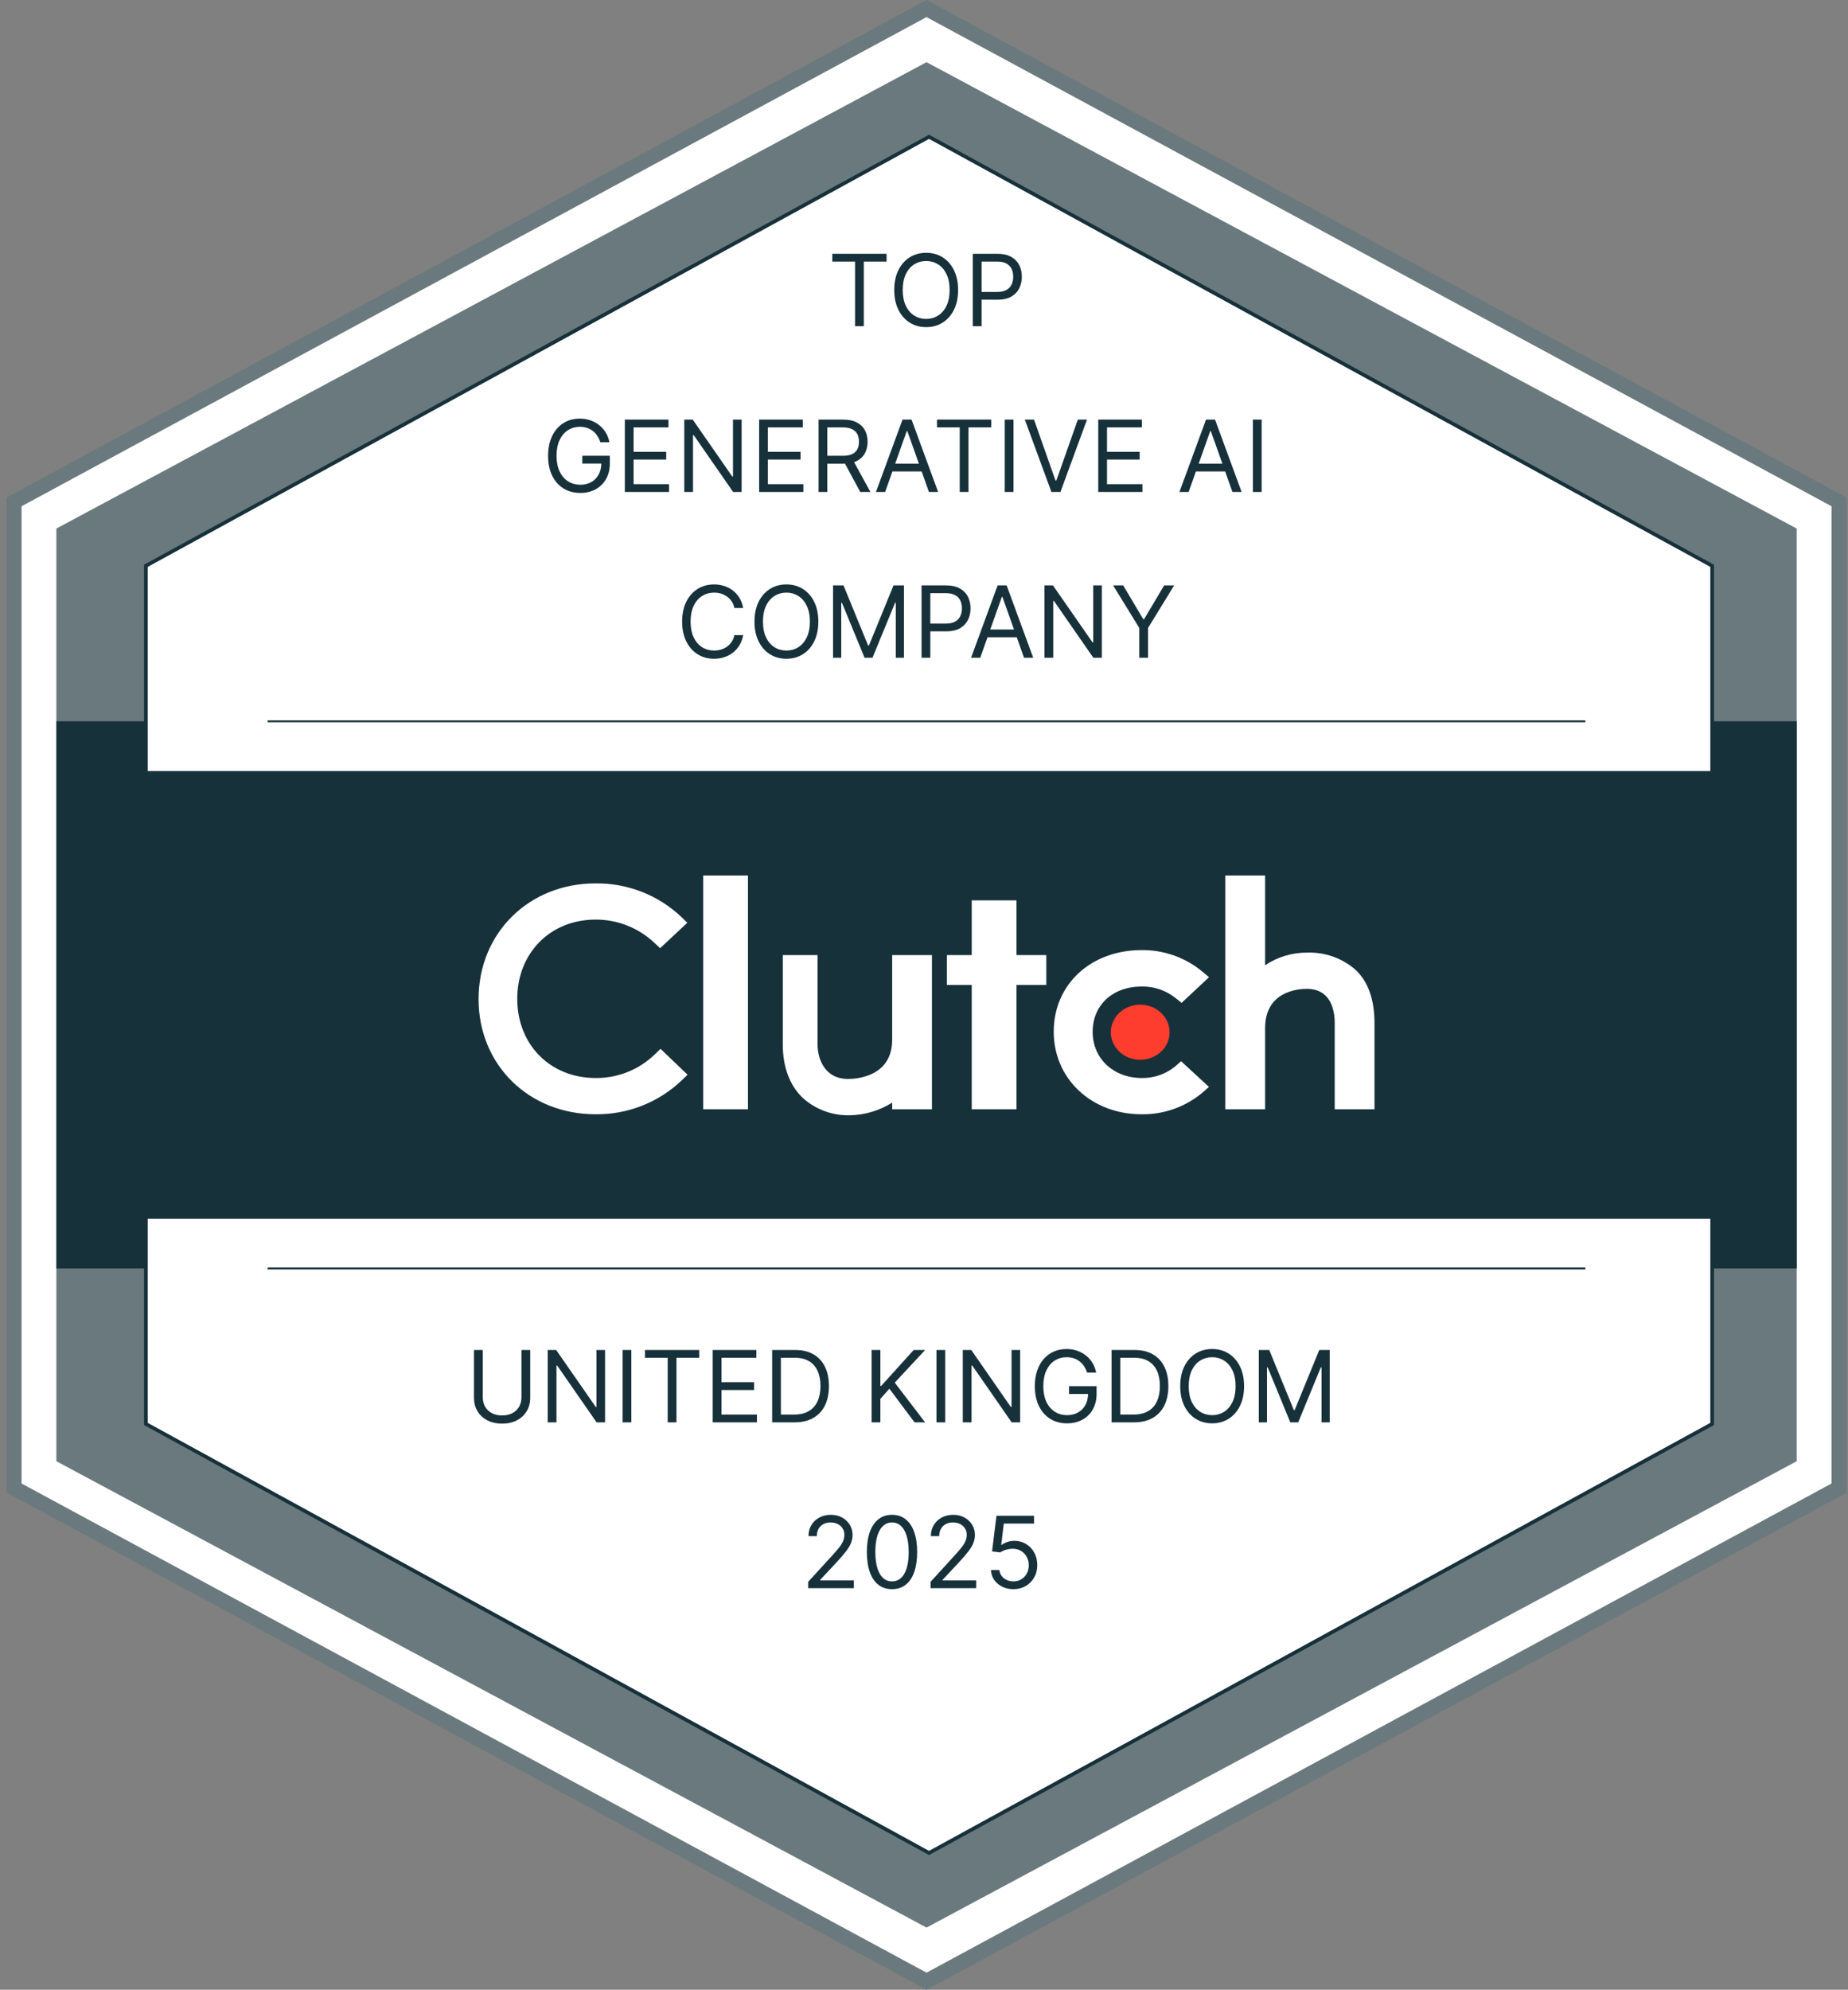 <svg width="118" height="127" viewBox="0 0 118 127" fill="none" xmlns="http://www.w3.org/2000/svg">
<rect x="0" y="0" width="118" height="127" fill="#808080" stroke="none"/>
<g clip-path="url(#clip0_3932_2083)">
<path d="M117.582 32.023V94.977L59.321 126.454L1.06 94.977V32.023L59.321 0.546L117.582 32.023Z" fill="white"/>
<path d="M59.162 127L58.94 126.879L0.425 95.265V31.75L0.675 31.617L59.162 0L59.385 0.121L117.9 31.75V95.282L59.162 127ZM1.377 94.688L59.162 125.908L116.947 94.688V32.312L59.162 1.092L1.377 32.312V94.688Z" fill="#6A797D"/>
<path d="M114.725 33.735V93.265L59.162 123.031L3.6 93.265V33.735L59.162 3.969L114.725 33.735Z" fill="#6A797D"/>
<path d="M114.725 46.038H3.6V80.963H114.725V46.038Z" fill="#17313B"/>
<path d="M109.327 36.115V90.885L59.321 118.269L9.314 90.885V36.115L59.321 8.731L109.327 36.115Z" fill="white" stroke="#17313B" stroke-width="0.235" stroke-miterlimit="10"/>
<path d="M113.137 49.212H5.187V77.787H113.137V49.212Z" fill="#17313B"/>
<path d="M17.093 80.962H101.231" stroke="#17313B" stroke-width="0.118" stroke-miterlimit="10"/>
<path d="M17.093 46.038H101.231" stroke="#17313B" stroke-width="0.118" stroke-miterlimit="10"/>
<path d="M47.76 55.88H44.903V70.802H47.76V55.88Z" fill="white"/>
<path d="M56.968 66.358C56.968 68.681 54.768 68.866 54.152 68.866C52.609 68.866 52.205 67.506 52.205 66.688V60.96H49.983V66.675C49.983 68.117 50.437 69.307 51.281 70.098C52.112 70.832 53.192 71.221 54.301 71.183C55.246 71.16 56.168 70.881 56.968 70.377V70.802H59.508V60.96H56.968V66.358Z" fill="white"/>
<path d="M64.906 57.468H62.048V60.96H60.46V62.865H62.048V70.802H64.906V62.865H66.81V60.96H64.906V57.468Z" fill="white"/>
<path d="M75.037 68.066C74.436 68.557 73.683 68.819 72.906 68.806C71.097 68.806 69.769 67.564 69.769 65.859C69.769 64.154 71.039 62.966 72.906 62.966C73.685 62.952 74.443 63.21 75.052 63.693L75.447 64.01L77.199 62.372L76.76 62.004C75.672 61.107 74.3 60.624 72.89 60.643C69.642 60.643 67.283 62.837 67.283 65.85C67.283 68.862 69.7 71.12 72.89 71.12C74.307 71.142 75.685 70.654 76.773 69.746L77.195 69.374L75.417 67.736L75.036 68.066H75.037Z" fill="white"/>
<path d="M86.54 61.886C85.693 61.154 84.602 60.767 83.483 60.803C82.521 60.792 81.579 61.073 80.78 61.61V55.88H78.24V70.802H80.78V65.627C80.78 63.303 82.822 63.115 83.438 63.115C84.981 63.115 85.225 64.477 85.225 65.297V70.802H87.765V65.31C87.765 63.868 87.397 62.68 86.54 61.886Z" fill="white"/>
<path d="M72.805 67.644C73.841 67.644 74.682 66.856 74.682 65.885C74.682 64.913 73.841 64.126 72.805 64.126C71.769 64.126 70.928 64.913 70.928 65.885C70.928 66.856 71.769 67.644 72.805 67.644Z" fill="#FF3D2E"/>
<path d="M41.769 67.338C40.76 68.293 39.418 68.82 38.028 68.805C35.133 68.805 33.028 66.677 33.028 63.756C33.028 60.835 35.133 58.695 38.028 58.695C39.41 58.688 40.743 59.209 41.756 60.15L42.15 60.521L43.887 58.896L43.506 58.525C42.028 57.126 40.063 56.36 38.028 56.384C33.764 56.384 30.558 59.559 30.558 63.769C30.558 67.979 33.777 71.12 38.028 71.12C40.07 71.143 42.041 70.37 43.521 68.964L43.902 68.596L42.178 66.945L41.769 67.339V67.338Z" fill="white"/>
<path d="M53.146 16.695V16.198H56.61V16.695H55.157V20.817H54.598V16.695H53.146ZM61.177 18.508C61.177 18.995 61.089 19.416 60.913 19.77C60.737 20.125 60.496 20.399 60.189 20.591C59.883 20.784 59.532 20.88 59.139 20.88C58.745 20.88 58.395 20.784 58.088 20.591C57.781 20.399 57.54 20.125 57.364 19.77C57.188 19.416 57.1 18.995 57.1 18.508C57.1 18.02 57.188 17.6 57.364 17.245C57.54 16.89 57.781 16.616 58.088 16.424C58.395 16.232 58.745 16.135 59.139 16.135C59.532 16.135 59.883 16.232 60.189 16.424C60.496 16.616 60.737 16.89 60.913 17.245C61.089 17.6 61.177 18.02 61.177 18.508ZM60.636 18.508C60.636 18.108 60.569 17.77 60.435 17.495C60.303 17.22 60.123 17.012 59.896 16.87C59.671 16.729 59.418 16.659 59.139 16.659C58.859 16.659 58.606 16.729 58.379 16.87C58.153 17.012 57.974 17.22 57.84 17.495C57.708 17.77 57.641 18.108 57.641 18.508C57.641 18.907 57.708 19.245 57.84 19.52C57.974 19.795 58.153 20.003 58.379 20.145C58.606 20.286 58.859 20.357 59.139 20.357C59.418 20.357 59.671 20.286 59.896 20.145C60.123 20.003 60.303 19.795 60.435 19.52C60.569 19.245 60.636 18.907 60.636 18.508ZM62.117 20.817V16.198H63.678C64.04 16.198 64.336 16.264 64.566 16.395C64.798 16.524 64.969 16.699 65.081 16.92C65.192 17.141 65.247 17.388 65.247 17.66C65.247 17.932 65.192 18.179 65.081 18.402C64.971 18.624 64.801 18.802 64.571 18.934C64.341 19.064 64.046 19.13 63.687 19.13H62.568V18.634H63.669C63.917 18.634 64.116 18.591 64.266 18.505C64.417 18.42 64.526 18.304 64.593 18.158C64.662 18.011 64.697 17.845 64.697 17.66C64.697 17.475 64.662 17.309 64.593 17.164C64.526 17.018 64.416 16.904 64.264 16.821C64.112 16.737 63.911 16.695 63.66 16.695H62.677V20.817H62.117Z" fill="#17313B"/>
<path d="M38.334 28.225C38.285 28.073 38.219 27.937 38.138 27.817C38.059 27.695 37.963 27.591 37.852 27.506C37.742 27.42 37.617 27.355 37.477 27.309C37.338 27.264 37.184 27.242 37.017 27.242C36.744 27.242 36.495 27.312 36.271 27.454C36.047 27.595 35.869 27.803 35.737 28.078C35.604 28.353 35.538 28.691 35.538 29.091C35.538 29.491 35.605 29.828 35.739 30.103C35.873 30.378 36.054 30.587 36.282 30.728C36.511 30.869 36.768 30.94 37.053 30.94C37.318 30.94 37.551 30.884 37.753 30.771C37.956 30.657 38.113 30.496 38.226 30.288C38.34 30.079 38.398 29.833 38.398 29.551L38.569 29.587H37.18V29.091H38.939V29.587C38.939 29.967 38.858 30.298 38.695 30.579C38.534 30.86 38.312 31.078 38.028 31.233C37.745 31.386 37.42 31.463 37.053 31.463C36.645 31.463 36.285 31.367 35.976 31.174C35.667 30.982 35.427 30.708 35.254 30.354C35.083 29.999 34.997 29.578 34.997 29.091C34.997 28.726 35.046 28.397 35.144 28.105C35.243 27.812 35.383 27.563 35.563 27.357C35.743 27.151 35.957 26.993 36.203 26.883C36.45 26.773 36.721 26.719 37.017 26.719C37.261 26.719 37.488 26.755 37.699 26.829C37.91 26.901 38.099 27.004 38.264 27.138C38.431 27.27 38.57 27.429 38.682 27.614C38.793 27.797 38.87 28.001 38.912 28.225H38.334ZM39.897 31.4V26.782H42.684V27.278H40.456V28.838H42.539V29.334H40.456V30.904H42.72V31.4H39.897ZM47.354 26.782V31.4H46.812L44.296 27.774H44.251V31.4H43.692V26.782H44.233L46.758 30.417H46.803V26.782H47.354ZM48.473 31.4V26.782H51.26V27.278H49.032V28.838H51.115V29.334H49.032V30.904H51.296V31.4H48.473ZM52.268 31.4V26.782H53.828C54.189 26.782 54.485 26.843 54.717 26.967C54.948 27.088 55.12 27.256 55.231 27.47C55.342 27.683 55.398 27.926 55.398 28.198C55.398 28.47 55.342 28.711 55.231 28.922C55.12 29.132 54.949 29.297 54.719 29.418C54.489 29.537 54.195 29.596 53.837 29.596H52.575V29.091H53.819C54.066 29.091 54.264 29.055 54.415 28.983C54.566 28.91 54.676 28.808 54.744 28.676C54.813 28.542 54.847 28.383 54.847 28.198C54.847 28.013 54.813 27.851 54.744 27.713C54.675 27.575 54.564 27.468 54.412 27.393C54.261 27.316 54.06 27.278 53.81 27.278H52.827V31.4H52.268ZM54.442 29.325L55.578 31.4H54.929L53.81 29.325H54.442ZM56.519 31.4H55.933L57.629 26.782H58.206L59.901 31.4H59.315L57.935 27.512H57.899L56.519 31.4ZM56.736 29.596H59.099V30.092H56.736V29.596ZM59.829 27.278V26.782H63.292V27.278H61.84V31.4H61.281V27.278H59.829ZM64.715 26.782V31.4H64.156V26.782H64.715ZM66.025 26.782L67.396 30.669H67.451L68.822 26.782H69.408L67.712 31.4H67.135L65.439 26.782H66.025ZM70.127 31.4V26.782H72.914V27.278H70.686V28.838H72.77V29.334H70.686V30.904H72.95V31.4H70.127ZM75.898 31.4H75.311L77.007 26.782H77.584L79.28 31.4H78.694L77.314 27.512H77.278L75.898 31.4ZM76.114 29.596H78.477V30.092H76.114V29.596ZM80.559 26.782V31.4H79.999V26.782H80.559Z" fill="#17313B"/>
<path d="M47.453 38.808H46.893C46.86 38.648 46.803 38.506 46.72 38.385C46.639 38.263 46.539 38.16 46.422 38.078C46.306 37.994 46.178 37.931 46.037 37.888C45.895 37.846 45.748 37.825 45.595 37.825C45.315 37.825 45.062 37.896 44.835 38.037C44.609 38.178 44.429 38.387 44.296 38.662C44.163 38.937 44.097 39.274 44.097 39.674C44.097 40.074 44.163 40.412 44.296 40.687C44.429 40.962 44.609 41.17 44.835 41.311C45.062 41.453 45.315 41.523 45.595 41.523C45.748 41.523 45.895 41.502 46.037 41.46C46.178 41.418 46.306 41.356 46.422 41.273C46.539 41.189 46.639 41.086 46.72 40.964C46.803 40.841 46.86 40.7 46.893 40.54H47.453C47.411 40.776 47.334 40.987 47.223 41.174C47.111 41.36 46.973 41.519 46.808 41.65C46.642 41.779 46.457 41.877 46.251 41.945C46.046 42.013 45.828 42.047 45.595 42.047C45.201 42.047 44.85 41.95 44.544 41.758C44.237 41.566 43.996 41.292 43.82 40.937C43.644 40.582 43.556 40.161 43.556 39.674C43.556 39.187 43.644 38.766 43.82 38.411C43.996 38.057 44.237 37.783 44.544 37.591C44.85 37.398 45.201 37.302 45.595 37.302C45.828 37.302 46.046 37.336 46.251 37.404C46.457 37.471 46.642 37.57 46.808 37.701C46.973 37.831 47.111 37.988 47.223 38.175C47.334 38.36 47.411 38.571 47.453 38.808ZM52.253 39.674C52.253 40.161 52.165 40.582 51.989 40.937C51.813 41.292 51.572 41.566 51.265 41.758C50.959 41.95 50.608 42.047 50.214 42.047C49.821 42.047 49.47 41.95 49.164 41.758C48.857 41.566 48.616 41.292 48.44 40.937C48.264 40.582 48.176 40.161 48.176 39.674C48.176 39.187 48.264 38.766 48.44 38.411C48.616 38.057 48.857 37.783 49.164 37.591C49.47 37.398 49.821 37.302 50.214 37.302C50.608 37.302 50.959 37.398 51.265 37.591C51.572 37.783 51.813 38.057 51.989 38.411C52.165 38.766 52.253 39.187 52.253 39.674ZM51.712 39.674C51.712 39.274 51.645 38.937 51.511 38.662C51.379 38.387 51.199 38.178 50.972 38.037C50.747 37.896 50.494 37.825 50.214 37.825C49.935 37.825 49.681 37.896 49.455 38.037C49.229 38.178 49.049 38.387 48.916 38.662C48.783 38.937 48.717 39.274 48.717 39.674C48.717 40.074 48.783 40.412 48.916 40.687C49.049 40.962 49.229 41.17 49.455 41.311C49.681 41.453 49.935 41.523 50.214 41.523C50.494 41.523 50.747 41.453 50.972 41.311C51.199 41.17 51.379 40.962 51.511 40.687C51.645 40.412 51.712 40.074 51.712 39.674ZM53.193 37.365H53.861L55.43 41.199H55.484L57.054 37.365H57.721V41.983H57.198V38.475H57.153L55.71 41.983H55.205L53.761 38.475H53.716V41.983H53.193V37.365ZM58.843 41.983V37.365H60.403C60.765 37.365 61.061 37.431 61.291 37.561C61.523 37.691 61.694 37.866 61.806 38.087C61.917 38.308 61.972 38.554 61.972 38.826C61.972 39.099 61.917 39.346 61.806 39.568C61.696 39.791 61.526 39.968 61.296 40.1C61.066 40.231 60.771 40.297 60.412 40.297H59.294V39.801H60.394C60.642 39.801 60.841 39.758 60.992 39.672C61.142 39.586 61.251 39.471 61.319 39.325C61.388 39.178 61.422 39.011 61.422 38.826C61.422 38.642 61.388 38.476 61.319 38.33C61.251 38.184 61.141 38.07 60.989 37.988C60.837 37.903 60.636 37.861 60.385 37.861H59.402V41.983H58.843ZM62.591 41.983H62.005L63.701 37.365H64.278L65.974 41.983H65.388L64.007 38.096H63.971L62.591 41.983ZM62.808 40.179H65.171V40.675H62.808V40.179ZM70.355 37.365V41.983H69.814L67.298 38.357H67.252V41.983H66.693V37.365H67.234L69.76 41H69.805V37.365H70.355ZM71.077 37.365H71.718L72.999 39.521H73.053L74.334 37.365H74.974L73.305 40.08V41.983H72.746V40.08L71.077 37.365Z" fill="#17313B"/>
<path d="M33.297 86.166H33.856V89.224C33.856 89.539 33.782 89.821 33.633 90.069C33.486 90.316 33.277 90.511 33.008 90.653C32.739 90.795 32.423 90.865 32.061 90.865C31.699 90.865 31.383 90.795 31.114 90.653C30.845 90.511 30.636 90.316 30.487 90.069C30.34 89.821 30.266 89.539 30.266 89.224V86.166H30.826V89.179C30.826 89.404 30.875 89.605 30.974 89.781C31.073 89.955 31.215 90.093 31.398 90.193C31.583 90.293 31.804 90.342 32.061 90.342C32.318 90.342 32.539 90.293 32.724 90.193C32.909 90.093 33.05 89.955 33.148 89.781C33.247 89.605 33.297 89.404 33.297 89.179V86.166ZM38.635 86.166V90.784H38.094L35.577 87.158H35.532V90.784H34.973V86.166H35.514L38.04 89.801H38.085V86.166H38.635ZM40.313 86.166V90.784H39.754V86.166H40.313ZM41.182 86.662V86.166H44.646V86.662H43.194V90.784H42.634V86.662H41.182ZM45.509 90.784V86.166H48.296V86.662H46.068V88.222H48.152V88.719H46.068V90.288H48.332V90.784H45.509ZM50.729 90.784H49.304V86.166H50.792C51.24 86.166 51.623 86.258 51.942 86.443C52.261 86.627 52.505 86.891 52.675 87.235C52.845 87.578 52.93 87.988 52.93 88.466C52.93 88.947 52.844 89.361 52.673 89.709C52.501 90.054 52.252 90.32 51.924 90.507C51.596 90.692 51.198 90.784 50.729 90.784ZM49.863 90.288H50.693C51.075 90.288 51.391 90.214 51.642 90.067C51.893 89.92 52.081 89.71 52.204 89.438C52.327 89.166 52.389 88.842 52.389 88.466C52.389 88.093 52.328 87.772 52.206 87.503C52.084 87.233 51.902 87.025 51.66 86.881C51.418 86.735 51.117 86.662 50.756 86.662H49.863V90.288ZM55.654 90.784V86.166H56.213V88.457H56.267L58.342 86.166H59.072L57.133 88.25L59.072 90.784H58.396L56.79 88.637L56.213 89.287V90.784H55.654ZM60.355 86.166V90.784H59.796V86.166H60.355ZM65.139 86.166V90.784H64.598L62.081 87.158H62.036V90.784H61.477V86.166H62.018L64.543 89.801H64.589V86.166H65.139ZM69.415 87.609C69.365 87.457 69.3 87.321 69.219 87.201C69.139 87.079 69.043 86.975 68.932 86.89C68.823 86.804 68.698 86.739 68.558 86.694C68.418 86.649 68.265 86.626 68.098 86.626C67.824 86.626 67.576 86.697 67.352 86.838C67.127 86.979 66.949 87.188 66.817 87.463C66.685 87.738 66.619 88.075 66.619 88.475C66.619 88.875 66.686 89.213 66.819 89.488C66.953 89.763 67.134 89.971 67.363 90.112C67.591 90.254 67.848 90.324 68.134 90.324C68.399 90.324 68.632 90.268 68.833 90.155C69.036 90.041 69.194 89.88 69.307 89.672C69.421 89.463 69.478 89.218 69.478 88.935L69.649 88.971H68.26V88.475H70.019V88.971C70.019 89.352 69.938 89.682 69.776 89.963C69.615 90.245 69.392 90.463 69.108 90.617C68.826 90.771 68.501 90.847 68.134 90.847C67.725 90.847 67.366 90.751 67.056 90.559C66.748 90.366 66.507 90.093 66.335 89.738C66.163 89.383 66.078 88.962 66.078 88.475C66.078 88.11 66.126 87.781 66.224 87.49C66.323 87.197 66.463 86.947 66.644 86.741C66.824 86.535 67.037 86.377 67.284 86.267C67.53 86.158 67.802 86.103 68.098 86.103C68.341 86.103 68.569 86.14 68.779 86.213C68.991 86.285 69.18 86.388 69.345 86.522C69.512 86.655 69.651 86.813 69.762 86.998C69.873 87.181 69.95 87.385 69.992 87.609H69.415ZM72.402 90.784H70.977V86.166H72.465C72.913 86.166 73.297 86.258 73.615 86.443C73.934 86.627 74.178 86.891 74.348 87.235C74.518 87.578 74.603 87.988 74.603 88.466C74.603 88.947 74.517 89.361 74.346 89.709C74.174 90.054 73.925 90.32 73.597 90.507C73.269 90.692 72.871 90.784 72.402 90.784ZM71.536 90.288H72.366C72.748 90.288 73.064 90.214 73.315 90.067C73.566 89.92 73.754 89.71 73.877 89.438C74 89.166 74.062 88.842 74.062 88.466C74.062 88.093 74.001 87.772 73.879 87.503C73.757 87.233 73.575 87.025 73.333 86.881C73.091 86.735 72.79 86.662 72.429 86.662H71.536V90.288ZM79.438 88.475C79.438 88.962 79.35 89.383 79.174 89.738C78.998 90.093 78.757 90.366 78.45 90.559C78.143 90.751 77.793 90.847 77.399 90.847C77.005 90.847 76.655 90.751 76.348 90.559C76.042 90.366 75.8 90.093 75.624 89.738C75.449 89.383 75.361 88.962 75.361 88.475C75.361 87.988 75.449 87.567 75.624 87.212C75.8 86.858 76.042 86.584 76.348 86.391C76.655 86.199 77.005 86.103 77.399 86.103C77.793 86.103 78.143 86.199 78.45 86.391C78.757 86.584 78.998 86.858 79.174 87.212C79.35 87.567 79.438 87.988 79.438 88.475ZM78.896 88.475C78.896 88.075 78.829 87.738 78.696 87.463C78.563 87.188 78.384 86.979 78.157 86.838C77.931 86.697 77.679 86.626 77.399 86.626C77.12 86.626 76.866 86.697 76.639 86.838C76.414 86.979 76.234 87.188 76.1 87.463C75.968 87.738 75.902 88.075 75.902 88.475C75.902 88.875 75.968 89.213 76.1 89.488C76.234 89.763 76.414 89.971 76.639 90.112C76.866 90.254 77.12 90.324 77.399 90.324C77.679 90.324 77.931 90.254 78.157 90.112C78.384 89.971 78.563 89.763 78.696 89.488C78.829 89.213 78.896 88.875 78.896 88.475ZM80.378 86.166H81.045L82.615 89.999H82.669L84.238 86.166H84.906V90.784H84.383V87.275H84.338L82.894 90.784H82.389L80.946 87.275H80.901V90.784H80.378V86.166Z" fill="#17313B"/>
<path d="M51.606 101.368V100.962L53.131 99.293C53.31 99.098 53.457 98.928 53.573 98.784C53.689 98.638 53.774 98.501 53.83 98.373C53.887 98.244 53.916 98.109 53.916 97.967C53.916 97.805 53.877 97.664 53.798 97.546C53.722 97.427 53.616 97.335 53.483 97.27C53.349 97.206 53.199 97.173 53.032 97.173C52.854 97.173 52.699 97.21 52.567 97.284C52.436 97.356 52.335 97.458 52.263 97.588C52.192 97.719 52.157 97.873 52.157 98.048H51.624C51.624 97.778 51.687 97.54 51.812 97.336C51.936 97.131 52.106 96.972 52.321 96.858C52.538 96.743 52.781 96.686 53.05 96.686C53.32 96.686 53.56 96.743 53.769 96.858C53.978 96.972 54.142 97.126 54.261 97.32C54.379 97.514 54.439 97.73 54.439 97.967C54.439 98.137 54.408 98.303 54.346 98.466C54.286 98.626 54.181 98.806 54.031 99.004C53.882 99.201 53.675 99.442 53.41 99.726L52.373 100.836V100.872H54.52V101.368H51.606ZM56.958 101.431C56.618 101.431 56.328 101.338 56.089 101.153C55.85 100.967 55.668 100.697 55.541 100.344C55.415 99.989 55.352 99.561 55.352 99.059C55.352 98.559 55.415 98.133 55.541 97.78C55.669 97.425 55.853 97.155 56.092 96.968C56.332 96.78 56.621 96.686 56.958 96.686C57.294 96.686 57.582 96.78 57.821 96.968C58.062 97.155 58.245 97.425 58.371 97.78C58.499 98.133 58.563 98.559 58.563 99.059C58.563 99.561 58.5 99.989 58.374 100.344C58.247 100.697 58.065 100.967 57.826 101.153C57.587 101.338 57.297 101.431 56.958 101.431ZM56.958 100.935C57.294 100.935 57.556 100.772 57.742 100.448C57.929 100.123 58.022 99.66 58.022 99.059C58.022 98.659 57.979 98.318 57.893 98.037C57.809 97.756 57.687 97.542 57.528 97.394C57.37 97.247 57.18 97.173 56.958 97.173C56.624 97.173 56.363 97.338 56.175 97.667C55.987 97.995 55.893 98.459 55.893 99.059C55.893 99.459 55.935 99.798 56.02 100.078C56.104 100.357 56.225 100.57 56.383 100.716C56.542 100.862 56.733 100.935 56.958 100.935ZM59.42 101.368V100.962L60.944 99.293C61.123 99.098 61.27 98.928 61.386 98.784C61.502 98.638 61.588 98.501 61.643 98.373C61.7 98.244 61.729 98.109 61.729 97.967C61.729 97.805 61.69 97.664 61.612 97.546C61.535 97.427 61.43 97.335 61.296 97.27C61.162 97.206 61.012 97.173 60.845 97.173C60.668 97.173 60.513 97.21 60.381 97.284C60.25 97.356 60.148 97.458 60.076 97.588C60.005 97.719 59.97 97.873 59.97 98.048H59.438C59.438 97.778 59.5 97.54 59.625 97.336C59.75 97.131 59.92 96.972 60.135 96.858C60.351 96.743 60.594 96.686 60.863 96.686C61.134 96.686 61.373 96.743 61.583 96.858C61.791 96.972 61.955 97.126 62.074 97.32C62.193 97.514 62.252 97.73 62.252 97.967C62.252 98.137 62.221 98.303 62.16 98.466C62.1 98.626 61.994 98.806 61.844 99.004C61.695 99.201 61.489 99.442 61.224 99.726L60.187 100.836V100.872H62.333V101.368H59.42ZM64.708 101.431C64.443 101.431 64.205 101.378 63.993 101.273C63.781 101.168 63.611 101.023 63.483 100.84C63.356 100.657 63.286 100.448 63.274 100.213H63.815C63.836 100.422 63.931 100.595 64.099 100.732C64.269 100.867 64.472 100.935 64.708 100.935C64.897 100.935 65.066 100.89 65.213 100.802C65.362 100.713 65.478 100.591 65.562 100.436C65.648 100.28 65.691 100.103 65.691 99.906C65.691 99.705 65.647 99.525 65.558 99.368C65.471 99.208 65.35 99.083 65.197 98.991C65.044 98.899 64.869 98.853 64.672 98.851C64.531 98.85 64.385 98.871 64.237 98.916C64.088 98.96 63.965 99.016 63.869 99.086L63.346 99.022L63.626 96.749H66.025V97.246H64.094L63.932 98.608H63.959C64.054 98.532 64.173 98.47 64.316 98.42C64.458 98.371 64.607 98.346 64.762 98.346C65.045 98.346 65.296 98.414 65.517 98.549C65.74 98.683 65.914 98.866 66.04 99.099C66.168 99.332 66.232 99.598 66.232 99.897C66.232 100.192 66.166 100.455 66.034 100.687C65.903 100.917 65.723 101.099 65.493 101.232C65.263 101.365 65.001 101.431 64.708 101.431Z" fill="#17313B"/>
</g>
<defs>
<clipPath id="clip0_3932_2083">
<rect width="117.475" height="127" fill="white" transform="translate(0.425)"/>
</clipPath>
</defs>
</svg>
